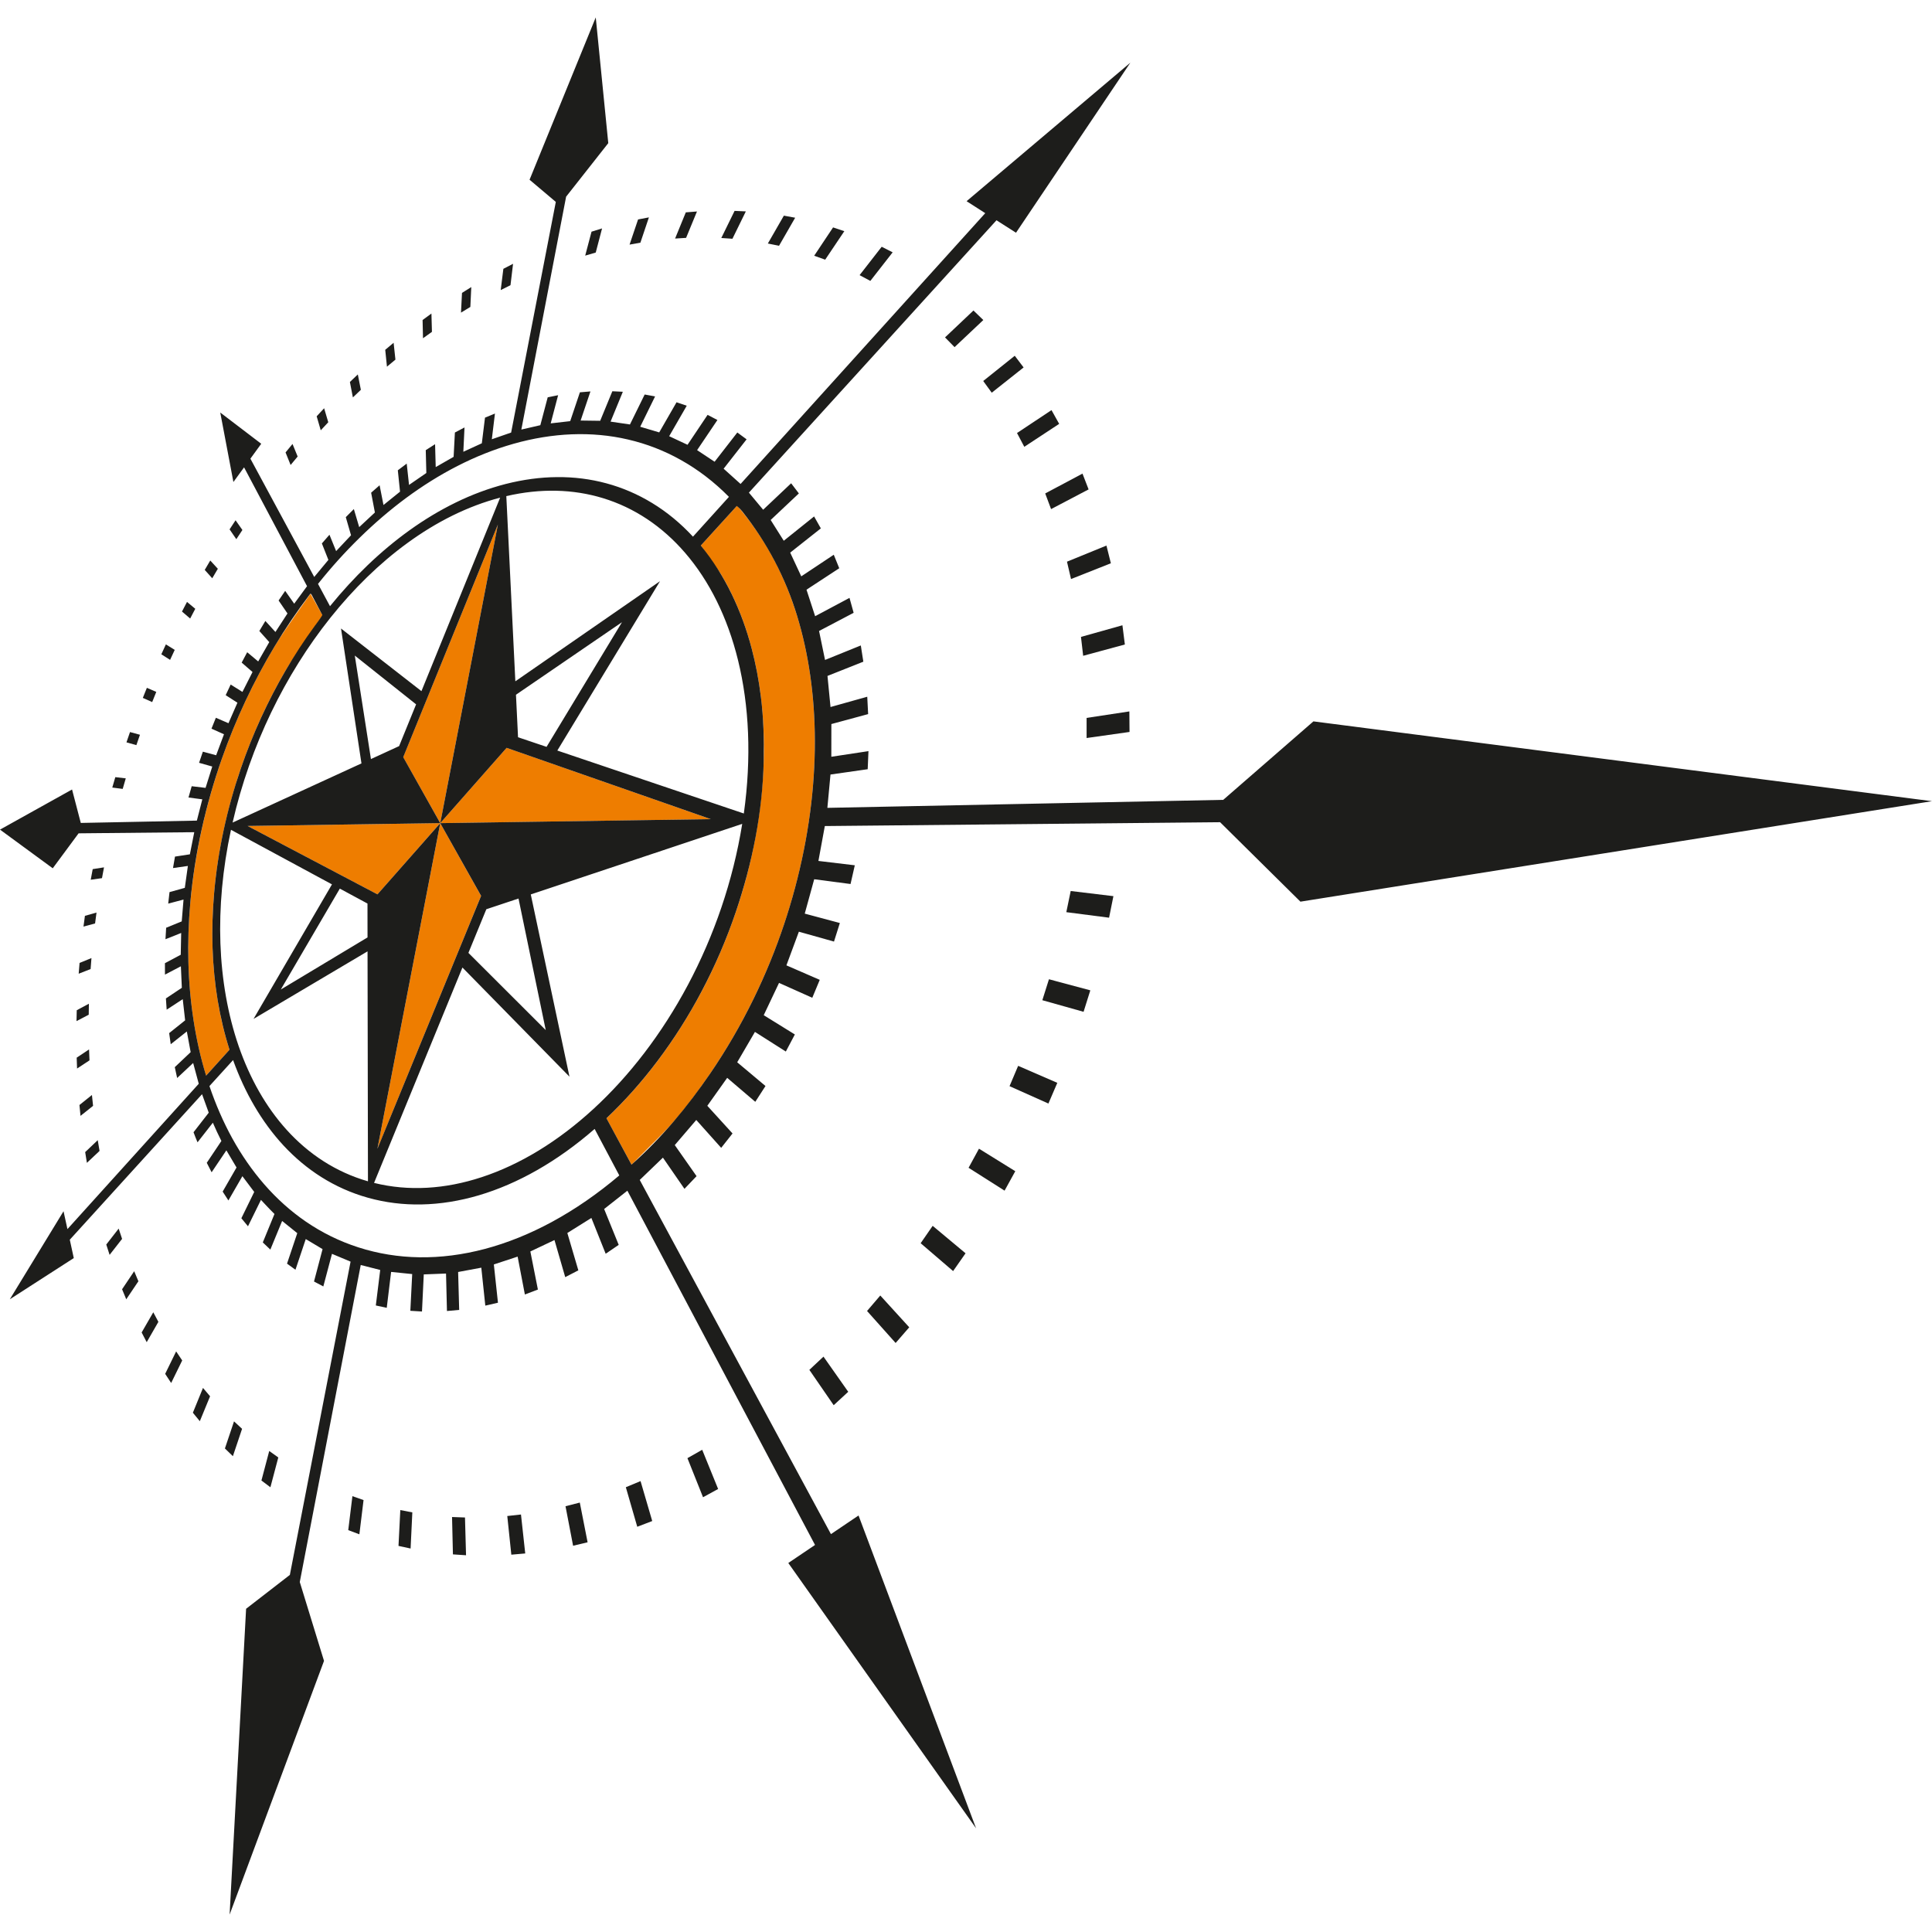 <?xml version="1.0" encoding="UTF-8"?>
<svg id="Ebene_1" xmlns="http://www.w3.org/2000/svg" baseProfile="tiny" version="1.2" viewBox="0 0 500 500">
  <!-- Generator: Adobe Illustrator 29.3.1, SVG Export Plug-In . SVG Version: 2.1.0 Build 151)  -->
  <g>
    <path d="M80.354,153.674s-6.595,9.119-9.293,13.618c-2.695,4.495-5.205,9.177-7.485,14.032-2.27,4.834-4.332,9.842-6.143,15.003-3.341,9.52-5.79,19.358-7.246,29.342-.374,2.562-.681,5.134-.916,7.713-.48,5.336-.644,10.573-.513,15.658.131,5.161.589,10.192,1.342,15.058.764,4.943,1.844,9.722,3.23,14.283l6.067-6.711c-1.309-4.07-2.335-8.358-3.066-12.799-.731-4.376-1.167-8.915-1.32-13.585-.153-4.616-.022-9.362.404-14.217.889-10.153,3.019-20.203,6.147-29.899.247-.766.5-1.529.761-2.291,1.538-4.495,3.295-8.871,5.226-13.105,1.942-4.234,4.07-8.337,6.373-12.275,2.313-3.961,9.57-14.218,9.57-14.218l-3.135-5.609ZM190.771,130.847s-9.405,10.344-9.406,10.345c.031-.035,4.813,6.725,5.168,7.314,3.601,5.977,6.219,12.549,7.992,19.289,1.058,3.993,1.866,8.194,2.401,12.592.545,4.452.807,9.089.775,13.89-.096,14.179-2.701,28.337-7.267,41.747-2.423,7.136-5.38,13.988-8.795,20.459-3.405,6.437-7.234,12.472-11.414,18.026-4.135,5.488-8.587,10.486-13.279,14.905l6.492,12.002s6.516-6.518,7.27-7.267c4.913-4.875,9.162-10.596,13.069-16.291,4.125-6.034,7.9-12.515,11.239-19.346,3.35-6.863,6.252-14.054,8.62-21.495,4.643-14.593,7.273-29.963,7.245-45.294-.011-5.936-.426-11.653-1.222-17.099-.775-5.379-1.92-10.475-3.383-15.265-3.246-10.567-8.3-20.125-15.505-28.512" fill="#ee7d00"/>
    <polygon points="64.072 213.763 97.691 231.462 113.938 213.021 64.072 213.763" fill="#ee7d00"/>
    <polygon points="113.936 213.025 183.944 212 131.11 193.538 113.936 213.025" fill="#ee7d00"/>
    <polygon points="97.67 297.311 124.501 231.853 113.939 213.03 97.67 297.311" fill="#ee7d00"/>
    <polygon points="104.347 195.953 113.938 213.03 128.854 135.766 104.347 195.953" fill="#ee7d00"/>
  </g>
  <g>
    <polygon points="177.561 61.561 180.376 54.73 177.485 54.959 174.713 61.735 177.561 61.561" fill="#1d1d1b"/>
    <polygon points="93.389 100.886 92.604 96.903 90.552 98.857 91.327 102.85 93.389 100.886" fill="#1d1d1b"/>
    <polygon points="225.244 72.701 231.017 65.303 228.18 63.863 222.462 71.207 225.244 72.701" fill="#1d1d1b"/>
    <polygon points="201.61 63.612 205.789 56.345 202.865 55.811 198.718 63.023 201.61 63.612" fill="#1d1d1b"/>
    <polygon points="213.558 67.202 218.512 59.826 215.598 58.855 210.71 66.187 213.558 67.202" fill="#1d1d1b"/>
    <polygon points="189.553 61.79 193.022 54.708 190.109 54.577 186.672 61.593 189.553 61.79" fill="#1d1d1b"/>
    <polygon points="84.955 109.277 83.885 105.654 81.954 107.738 83.012 111.361 84.955 109.277" fill="#1d1d1b"/>
    <polygon points="77.033 118.148 75.702 114.896 73.901 117.089 75.211 120.341 77.033 118.148" fill="#1d1d1b"/>
    <polygon points="154.177 65.358 155.814 59.116 153.086 59.957 151.45 66.155 154.177 65.358" fill="#1d1d1b"/>
    <polygon points="102.337 93.073 101.867 88.709 99.696 90.531 100.144 94.895 102.337 93.073" fill="#1d1d1b"/>
    <polygon points="121.726 79.434 121.967 74.294 119.566 75.8 119.304 80.907 121.726 79.434" fill="#1d1d1b"/>
    <polygon points="132.114 73.803 132.78 68.271 130.271 69.57 129.583 75.069 132.114 73.803" fill="#1d1d1b"/>
    <polygon points="165.733 62.805 167.937 56.258 165.133 56.792 162.928 63.307 165.733 62.805" fill="#1d1d1b"/>
    <polygon points="111.786 85.882 111.655 81.147 109.364 82.816 109.473 87.541 111.786 85.882" fill="#1d1d1b"/>
    <polygon points="244.574 87.32 247.04 89.84 254.482 82.823 251.929 80.358 244.574 87.32" fill="#1d1d1b"/>
    <polygon points="62.733 137.163 60.966 134.643 59.416 137 61.162 139.542 62.733 137.163" fill="#1d1d1b"/>
    <polygon points="56.378 147.199 54.415 145.06 52.985 147.494 54.927 149.654 56.378 147.199" fill="#1d1d1b"/>
    <polygon points="256.66 101.632 264.909 95.096 262.617 92.074 254.455 98.599 256.66 101.632" fill="#1d1d1b"/>
    <polygon points="265.089 115.633 274.113 109.697 272.127 106.14 263.201 112.066 265.089 115.633" fill="#1d1d1b"/>
    <polygon points="50.535 157.556 48.397 155.777 47.098 158.265 49.215 160.076 50.535 157.556" fill="#1d1d1b"/>
    <polygon points="45.221 168.187 42.929 166.769 41.751 169.333 44.02 170.773 45.221 168.187" fill="#1d1d1b"/>
    <polygon points="272.017 131.754 281.728 126.658 280.146 122.566 270.5 127.705 272.017 131.754" fill="#1d1d1b"/>
    <polygon points="40.444 179.066 38.011 178.008 36.964 180.615 39.386 181.695 40.444 179.066" fill="#1d1d1b"/>
    <polygon points="277.181 149.856 287.492 145.775 286.347 141.192 276.134 145.36 277.181 149.856" fill="#1d1d1b"/>
    <polygon points="36.221 190.156 33.645 189.457 32.729 192.12 35.293 192.84 36.221 190.156" fill="#1d1d1b"/>
    <polygon points="280.322 169.719 291.114 166.795 290.481 161.819 279.755 164.831 280.322 169.719" fill="#1d1d1b"/>
    <polygon points="281.212 190.999 292.321 189.428 292.277 184.114 281.212 185.794 281.212 190.999" fill="#1d1d1b"/>
    <polygon points="32.55 201.441 29.844 201.124 29.058 203.819 31.753 204.169 32.55 201.441" fill="#1d1d1b"/>
    <polygon points="275.962 236.069 287.027 237.499 288.15 231.924 277.097 230.592 275.962 236.069" fill="#1d1d1b"/>
    <polygon points="26.917 224.47 23.993 224.929 23.48 227.678 26.394 227.264 26.917 224.47" fill="#1d1d1b"/>
    <polygon points="269.756 258.853 280.427 261.854 282.173 256.3 271.469 253.43 269.756 258.853" fill="#1d1d1b"/>
    <polygon points="21.606 239.802 24.607 238.984 24.977 236.168 21.977 237.02 21.606 239.802" fill="#1d1d1b"/>
    <polygon points="261.268 281.099 271.328 285.595 273.631 280.237 263.494 275.84 261.268 281.099" fill="#1d1d1b"/>
    <polygon points="20.363 251.998 23.451 250.787 23.669 247.95 20.592 249.205 20.363 251.998" fill="#1d1d1b"/>
    <polygon points="19.799 264.263 22.963 262.603 23.007 259.766 19.864 261.447 19.799 264.263" fill="#1d1d1b"/>
    <polygon points="250.665 302.223 259.983 308.138 262.755 303.107 253.36 297.281 250.665 302.223" fill="#1d1d1b"/>
    <polygon points="23.044 271.593 19.847 273.721 19.945 276.536 23.164 274.419 23.044 271.593" fill="#1d1d1b"/>
    <polygon points="238.263 321.743 246.665 328.955 249.884 324.351 241.373 317.247 238.263 321.743" fill="#1d1d1b"/>
    <polygon points="224.39 339.281 231.788 347.563 235.312 343.504 227.816 335.277 224.39 339.281" fill="#1d1d1b"/>
    <polygon points="24.087 286.197 23.792 283.382 20.562 285.978 20.835 288.783 24.087 286.197" fill="#1d1d1b"/>
    <polygon points="209.461 354.52 215.757 363.664 219.521 360.194 213.116 351.094 209.461 354.52" fill="#1d1d1b"/>
    <polygon points="25.765 297.857 25.296 295.074 22.044 298.162 22.491 300.944 25.765 297.857" fill="#1d1d1b"/>
    <path d="M177.908,377.372l4.037,10.115,3.906-2.139-4.124-10.148c-.316.175-3.502,1.997-3.819,2.172Z" fill="#1d1d1b"/>
    <polygon points="30.711 317.959 27.503 322.083 28.365 324.757 31.595 320.622 30.711 317.959" fill="#1d1d1b"/>
    <path d="M146.352,389.812l1.964,10.224,3.754-.894-2.019-10.279c-.306.087-3.393.884-3.699.95Z" fill="#1d1d1b"/>
    <polygon points="69.677 375.517 67.658 383.155 69.982 384.901 72.023 377.187 69.677 375.517" fill="#1d1d1b"/>
    <path d="M131.283,392.343l1.047,10.006,3.601-.316-1.102-10.082c-.295.033-3.241.36-3.546.393Z" fill="#1d1d1b"/>
    <polygon points="62.649 369.778 60.565 367.847 58.208 374.862 60.27 376.86 62.649 369.778" fill="#1d1d1b"/>
    <path d="M161.966,384.89l2.957,10.236,3.874-1.484-3.023-10.333c-.327.142-3.491,1.451-3.808,1.582Z" fill="#1d1d1b"/>
    <polygon points="45.584 349.744 42.747 355.549 44.296 357.917 47.155 352.08 45.584 349.744" fill="#1d1d1b"/>
    <polygon points="39.67 339.618 36.658 344.845 37.968 347.354 40.99 342.095 39.67 339.618" fill="#1d1d1b"/>
    <polygon points="34.727 328.99 31.595 333.66 32.675 336.258 35.818 331.588 34.727 328.99" fill="#1d1d1b"/>
    <polygon points="52.534 359.194 49.916 365.61 51.716 367.803 54.368 361.354 52.534 359.194" fill="#1d1d1b"/>
    <polygon points="103.6 390.804 103.131 400.079 106.263 400.756 106.71 391.405 103.6 390.804" fill="#1d1d1b"/>
    <polygon points="91.205 387.204 90.125 395.998 93.005 397.078 94.086 388.218 91.205 387.204" fill="#1d1d1b"/>
    <path d="M116.989,392.605l.229,9.667,3.393.229-.273-9.777c-.284-.011-3.077-.109-3.35-.12Z" fill="#1d1d1b"/>
    <path d="M339.917,186.69s-23.318,20.306-23.346,20.312l-102.449,2.07.808-8.624,9.63-1.375.197-4.681-9.61,1.459.012-8.467,9.515-2.575c-.086-1.498-.142-2.998-.229-4.496l-9.506,2.665-.785-8.048,9.28-3.686-.655-4.201-9.258,3.75-1.546-7.495,8.947-4.703-1.069-3.863-8.895,4.739-2.234-6.858,8.475-5.552-1.418-3.492-8.412,5.59-2.864-6.141,7.931-6.273-1.746-3.088-7.851,6.292-3.391-5.376,7.298-6.873-1.997-2.63-7.245,6.849-3.684-4.427s64.063-70.478,64.071-70.487l5.053,3.225,29.591-44.007-42.38,35.844s4.834,3.088,4.827,3.101l-63.318,70.082-4.388-3.95,5.944-7.602-2.4-1.768-5.878,7.569-4.53-3.004,5.256-7.798-2.542-1.331-5.192,7.745-4.751-2.223,4.547-7.885-2.64-.895-4.484,7.797-4.917-1.461,3.85-7.853-2.695-.492-3.811,7.754-5.014-.738,3.175-7.726-2.717-.131-3.148,7.646-5.06-.068,2.54-7.533-2.728.229-2.51,7.46-5.048.576,1.92-7.289-2.695.545-1.908,7.216-4.916,1.133s11.586-60.263,11.589-60.272l10.91-13.856-3.241-32.538-17.131,42.009,6.795,5.738-11.564,59.694-4.996,1.733.807-6.652-2.575,1.059-.82,6.637-4.786,2.197.305-6.296-2.488,1.31-.33,6.292-4.636,2.655-.163-5.922-2.412,1.539.15,5.912-4.478,3.087-.6-5.519-2.303,1.735.572,5.53-4.281,3.453-1.004-5.107-2.193,1.921.974,5.124-4.061,3.783-1.386-4.671-2.084,2.095,1.355,4.685-3.857,4.099-1.724-4.234-1.964,2.248,1.685,4.263-3.665,4.413-16.518-30.614,2.805-3.855-10.606-8.085,3.404,17.982,2.76-3.792,16.298,30.756-3.325,4.526-2.334-3.316-1.702,2.488,2.297,3.358-3.118,4.792-2.603-2.854-1.56,2.597,2.569,2.876-2.866,5.002-2.848-2.379-1.43,2.685,2.81,2.431-2.609,5.151-3.047-1.905-1.288,2.75,3.037,1.951-2.317,5.304-3.262-1.408-1.135,2.816,3.235,1.457-2.028,5.429-3.437-.928-.982,2.881,3.414.964-1.734,5.523-3.59-.426-.829,2.924,3.578.469-1.409,5.507s-30.018.611-30.042.601l-2.259-8.653L0,214.705l13.65,10.007,6.692-9.046,29.931-.294-1.134,5.724-3.852.589-.513,2.968,3.85-.546-.795,5.668-3.958,1.102-.338,2.979,3.966-1.049-.465,5.648-4.033,1.646-.175,2.968,4.064-1.618-.114,5.642-4.092,2.182.011,2.957,4.119-2.156.247,5.567-4.122,2.748.196,2.914,4.159-2.723.62,5.481-4.133,3.304.404,2.88,4.168-3.302.989,5.349-4.106,3.888.611,2.804,4.143-3.881,1.449,5.373s-33.976,37.61-33.984,37.615l-1.012-4.624-13.901,22.783,16.553-10.66s-1.037-4.743-1.033-4.754l34.228-37.661,1.731,4.788-3.937,5.06c.348.867.652,1.756,1.037,2.607l3.964-5.074c.69,1.595,1.428,3.172,2.211,4.724l-3.784,5.649,1.255,2.455,3.819-5.675,2.628,4.436-3.588,6.237,1.484,2.292,3.622-6.276,3.062,4.07-3.328,6.809,1.713,2.084,3.358-6.836s2.289,2.476,3.497,3.651l-3.02,7.36,1.953,1.855,3.05-7.409,3.918,3.156-2.651,7.888,2.182,1.582,2.666-7.941,4.349,2.602-2.215,8.38,2.411,1.277,2.239-8.436,4.814,2.017s-15.702,81.051-15.713,81.072l-11.325,8.767-4.267,79.142,24.431-65.655s-6.27-20.391-6.272-20.409l15.776-82.046,5.039,1.287-1.135,9.186,2.826.611,1.131-9.294,5.457.557-.48,9.504,3.012.185.463-9.603,5.761-.221.239,9.696,3.164-.284-.272-9.814,5.996-1.116,1.037,9.821,3.274-.753-1.064-9.905,6.155-2.028,1.875,9.8,3.371-1.276-1.952-9.856,6.244-2.954,2.781,9.597,3.394-1.757-2.847-9.667,6.223-3.89,3.699,9.264,3.372-2.302-3.77-9.28,6.014-4.735s48.568,91.668,48.563,91.679l-6.918,4.67,48.6,68.667-30.421-80.964s-7.137,4.829-7.143,4.824l-49.482-91.661,6-5.771,5.574,8.073,3.132-3.284-5.64-8.041,5.564-6.497,6.449,7.212,2.935-3.721-6.526-7.161,5.143-7.234,7.272,6.205,2.641-4.092-7.319-6.141,4.59-7.861,7.993,5.082,2.335-4.419-8.056-4.988,3.961-8.358,8.606,3.851,1.932-4.64-8.628-3.75,3.225-8.709,9.088,2.553,1.517-4.801-9.084-2.432,2.448-8.895,9.403,1.233,1.102-4.845-9.417-1.126,1.659-9.03,102.297-.993,20.791,20.562,163.444-26.002-160.083-20.656ZM82.302,151.11c3.382-4.243,6.981-8.236,10.756-11.923,3.83-3.753,7.856-7.212,12.024-10.3,4.266-3.153,8.707-5.936,13.29-8.282,4.692-2.4,9.537-4.343,14.513-5.75,5.128-1.451,10.159-2.259,15.047-2.455,5.03-.196,9.907.25,14.589,1.342,4.823,1.113,9.428,2.902,13.748,5.336,4.45,2.497,8.604,5.681,12.378,9.508l-9.306,10.299v.003c-3.208-3.468-6.741-6.38-10.559-8.703-3.721-2.27-7.693-3.983-11.872-5.107-4.081-1.102-8.347-1.648-12.756-1.604-4.299.033-8.74.622-13.279,1.778-4.408,1.135-8.74,2.75-12.93,4.801-4.092,1.997-8.085,4.398-11.916,7.147-3.764,2.695-7.398,5.739-10.868,9.056-3.415,3.274-6.678,6.831-9.755,10.617l-.012-.009-3.093-5.751v-.004ZM59.77,214.746l.007.002s0,.004,0,.005l26.133,14.12s.004-.007.006-.01l.002.004h0c-2.226,3.818-20.306,34.829-20.306,34.829,0,0,26.257-15.555,29.506-17.485l.109,59.493-.005.009-.013.003c-8.311-2.39-15.357-7.059-21.008-13.298-5.401-5.958-9.58-13.399-12.461-21.758-2.772-8.063-4.365-17.055-4.703-26.57-.317-9.274.545-19.16,2.739-29.341l-.006-.003ZM141.45,193.287l-7.382-2.486-.535-10.999h0s.001-.004.001-.004h0v-.002c2.531-1.724,26.286-17.982,27.432-18.768-.786,1.299-17.663,29.194-19.517,32.259ZM109.071,178.861l-.002.005c-2.345-1.832-20.816-16.212-20.816-16.212,0,0,4.724,31.14,5.292,34.914l-33.351,15.313c2.302-10.057,5.727-19.643,9.98-28.488,4.288-8.904,9.482-17.186,15.331-24.518,5.969-7.486,12.701-14.076,19.925-19.336,7.472-5.454,15.576-9.544,24.007-11.749l-20.366,50.07h0ZM107.684,182.29l-4.397,10.802-7.289,3.35c-.414-2.65-4.015-25.779-4.178-26.783.589.458,14.245,11.344,15.859,12.619,0,0,.005.011.005.011ZM95.104,233.836l.011,8.768c-2.247,1.353-21.604,12.984-22.444,13.486.6-1.026,13.758-23.513,15.275-26.119h.002s.001-.001.001-.001c0,.001-.002.003-.002.004l7.158,3.863ZM64.075,213.76l49.861-.732-9.58-17.076,24.496-60.191-14.916,77.268,17.175-19.488,52.834,18.451-70.009,1.037,10.573,18.822-26.84,65.455,16.267-84.277-16.247,18.43-33.614-17.698ZM141.239,266.587c-.851-.851-18.157-18.135-20.012-19.979v.002s0-.011,0-.011l4.636-11.29,8.325-2.771.004.007c.654,3.171,6.751,32.623,7.046,34.042ZM119.679,250.397l-.002-.002h0s0,0,0,0c2.738,2.804,27.704,28.25,27.704,28.25,0,0-9.012-42.453-10.016-47.166l54.73-18.265s0-.004,0-.005c0,.004-.001.008-.002.011l-.007.002c-2.389,14.807-7.3,28.981-14.076,41.715-6.722,12.603-15.113,23.515-24.464,32.091-9.089,8.347-18.921,14.349-28.85,17.611-9.489,3.13-18.968,3.71-27.89,1.498v-.002s22.87-55.736,22.87-55.736ZM144.238,194.239v-.004s0,0,0,0h0,0c2.728-4.508,26.57-43.822,26.57-43.822,0,0-33.742,23.357-37.439,25.909l-2.335-47.926.008-.003c8.876-2.058,17.316-1.817,25.004.527,8.085,2.466,15.32,7.267,21.256,14.152,6.219,7.202,10.966,16.618,13.716,27.858,2.848,11.653,3.513,25.064,1.484,39.598h-.004s0,0,0,0h-.005s-48.256-16.288-48.256-16.288ZM53.34,278.375c-1.396-4.551-2.477-9.33-3.241-14.283-.753-4.856-1.211-9.886-1.342-15.047-.131-5.095.033-10.322.513-15.658,1.135-12.612,3.971-25.124,8.162-37.066,1.811-5.15,3.874-10.17,6.143-15.003,2.281-4.845,4.79-9.537,7.485-14.022,2.717-4.528,5.641-8.871,9.264-13.661l.256.16,2.835,5.366s.006.212-2.056,2.962c-2.641,3.612-5.128,7.42-7.442,11.38-2.302,3.939-4.43,8.053-6.372,12.287-1.942,4.234-3.688,8.609-5.227,13.105-3.56,10.399-5.934,21.213-6.896,32.167-.426,4.844-.556,9.591-.414,14.207.153,4.67.6,9.209,1.32,13.596.742,4.441,1.767,8.728,3.069,12.804,0,0-6.052,6.706-6.056,6.707ZM142.945,316.173c-5.783,3.142-11.653,5.51-17.502,7.059-5.707,1.506-11.37,2.237-16.935,2.15-5.39-.077-10.671-.928-15.756-2.564-4.921-1.582-9.449-3.83-13.552-6.635-3.983-2.728-7.594-5.979-10.802-9.667-3.121-3.579-5.881-7.573-8.271-11.894-2.322-4.219-4.295-8.754-5.92-13.54v-.007h0s0-.002,0-.003l6.114-6.724c1.517,4.212,3.35,8.184,5.499,11.85,2.193,3.754,4.725,7.202,7.562,10.268,2.913,3.131,6.176,5.881,9.755,8.14,3.688,2.324,7.714,4.146,12.09,5.368l.005.005.008-.002c4.502,1.264,9.146,1.83,13.888,1.732,4.867-.098,9.81-.894,14.774-2.357,5.063-1.495,10.137-3.688,15.124-6.536,5.094-2.901,10.068-6.468,14.867-10.646l6.357,11.985.02.048h0s0,.002,0,.002c-5.597,4.746-11.401,8.749-17.325,11.968ZM209.64,210.365c-1.728,12.992-5.25,26.072-10.204,38.257-1.361,3.347-2.836,6.647-4.42,9.894-3.339,6.83-7.114,13.301-11.239,19.335-5.846,8.536-12.581,16.693-20.346,23.56,0,0-6.479-11.998-6.483-12.01,4.691-4.429,9.14-9.414,13.275-14.912,4.179-5.554,8.02-11.588,11.414-18.037,3.415-6.47,6.383-13.322,8.795-20.448,4.252-12.564,6.953-25.883,7.214-39.17.108-5.493-.036-10.978-.722-16.435-.535-4.398-1.342-8.599-2.401-12.592-2.531-9.618-6.814-18.908-13.157-26.618.413-.455,9.321-10.25,9.321-10.25,0,0,.701.522,1.484,1.512,6.373,8.06,11.11,17.062,14.106,26.9,1.462,4.801,2.608,9.897,3.383,15.276.797,5.445,1.212,11.152,1.222,17.099.011,6.218-.418,12.453-1.24,18.639Z" fill="#1d1d1b"/>
  </g>
</svg>